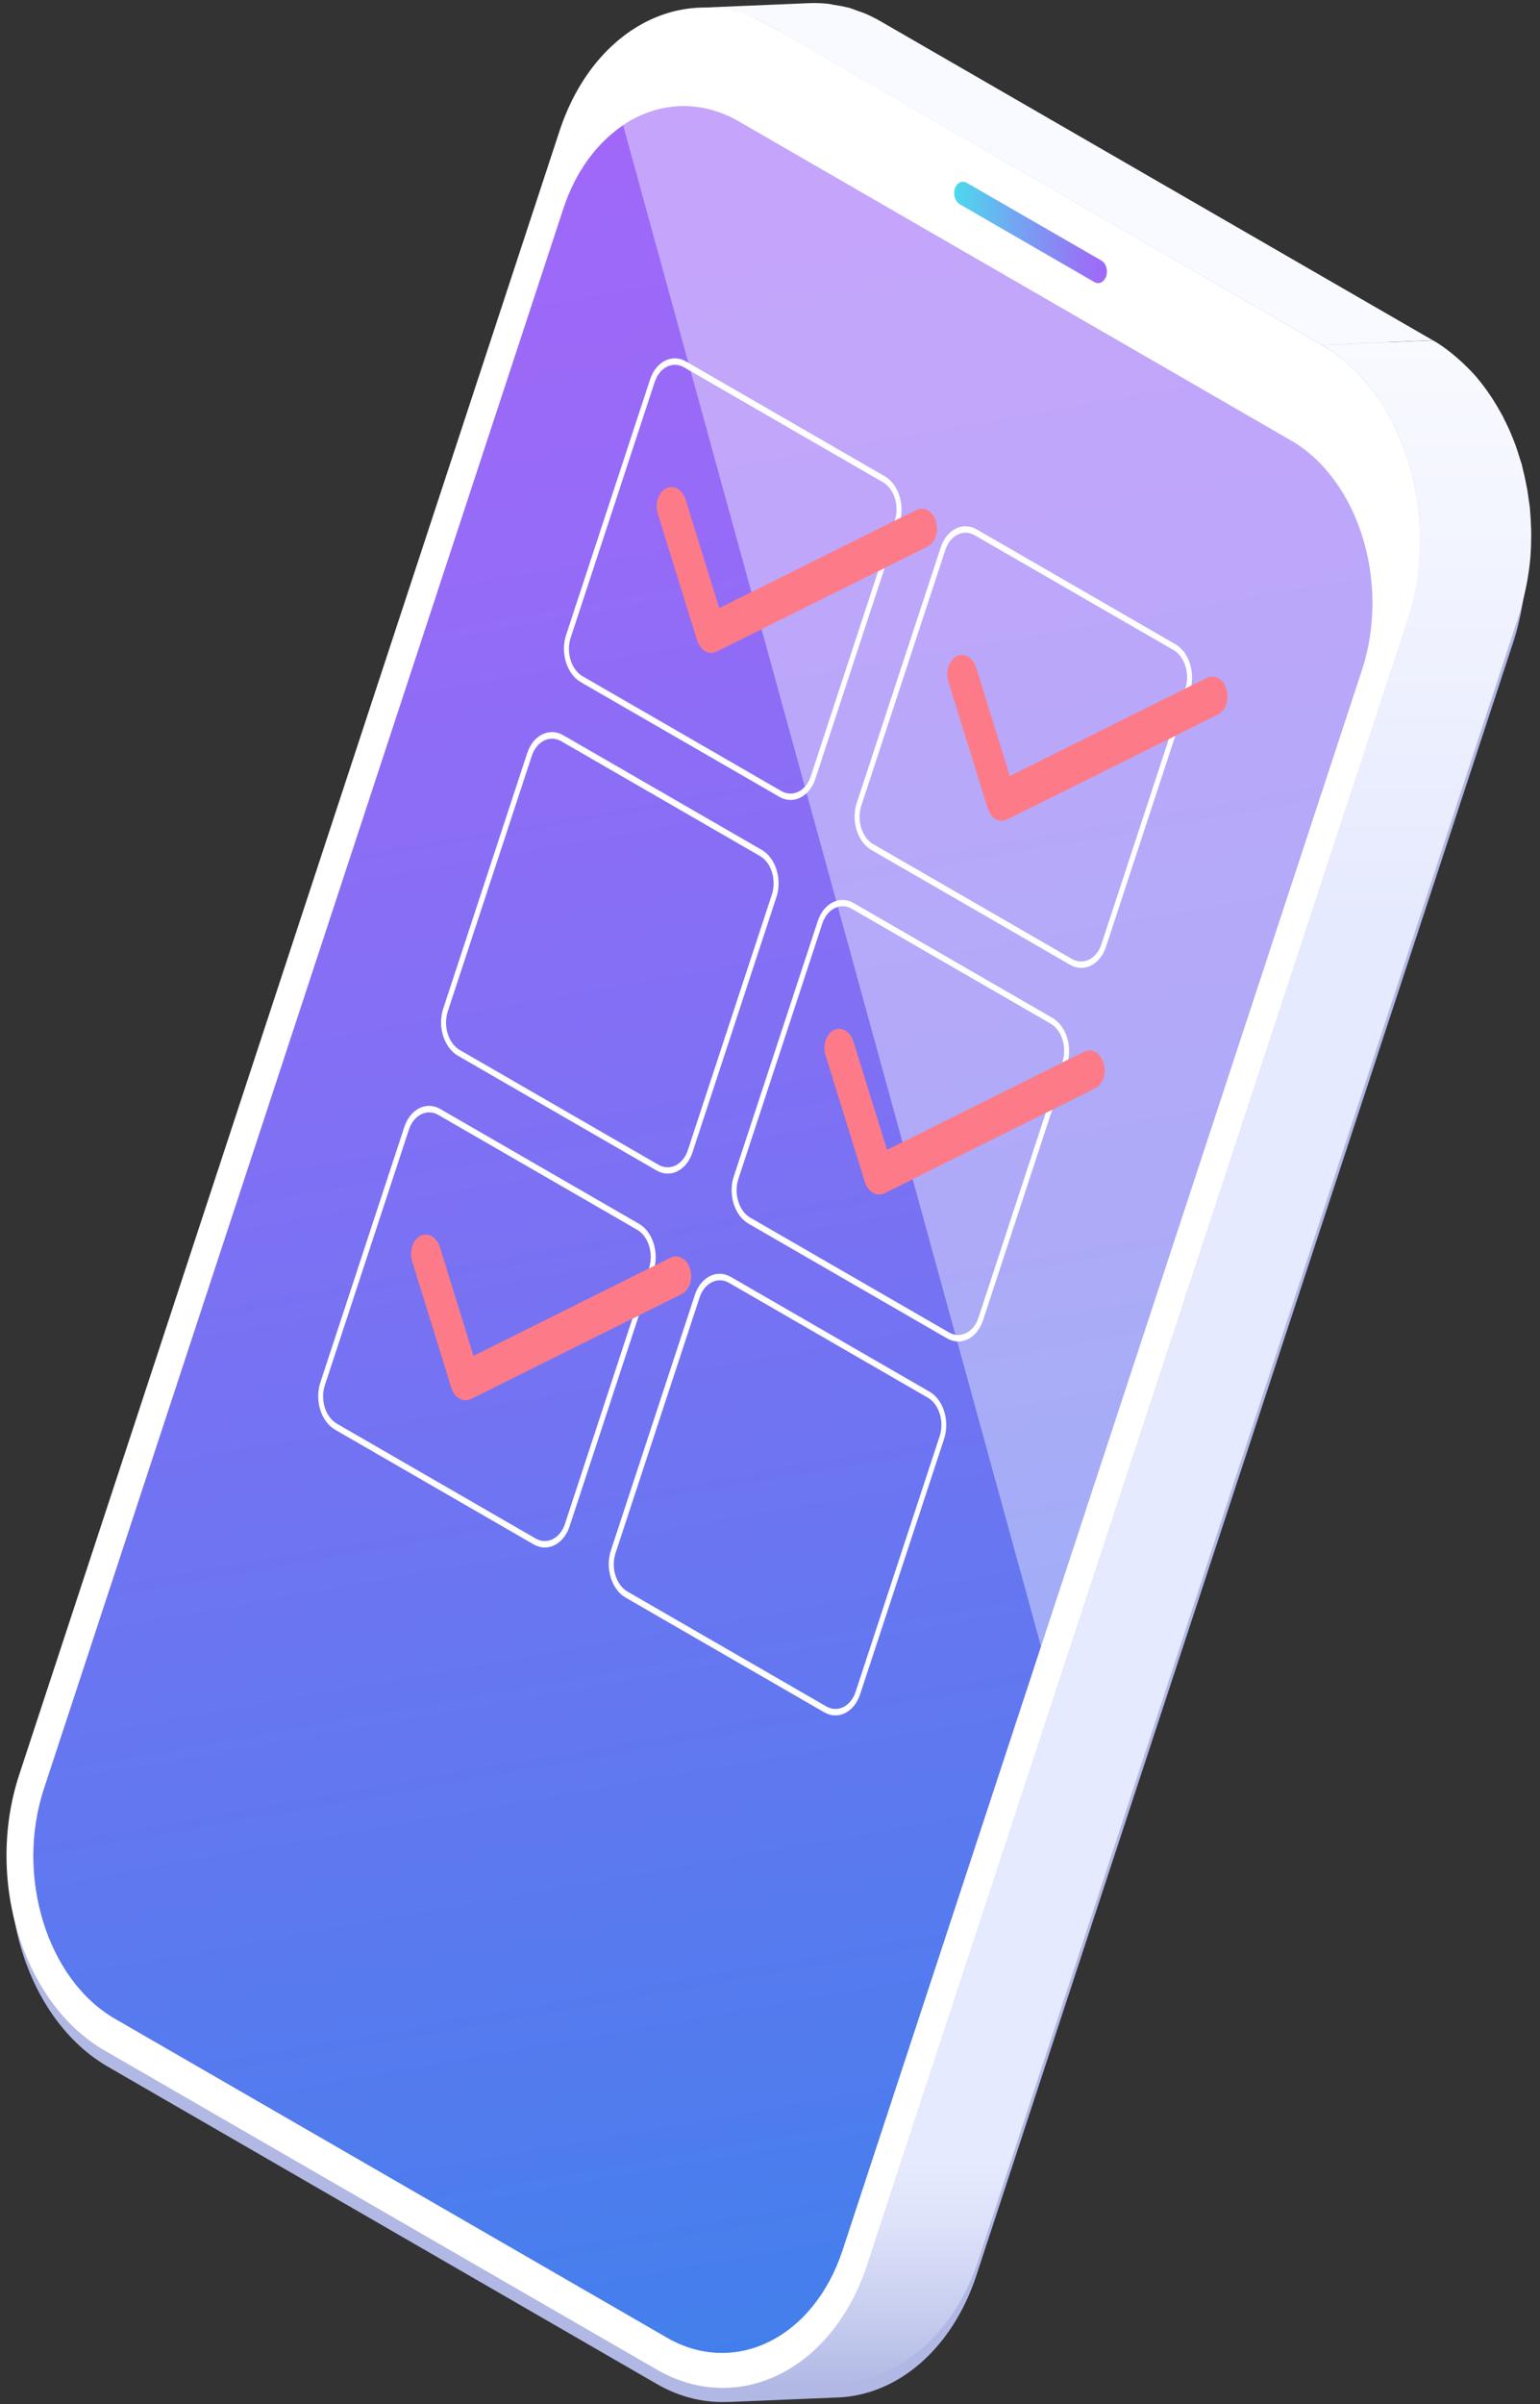 <svg width="134" height="209" viewBox="0 0 134 209" fill="none" xmlns="http://www.w3.org/2000/svg">
<rect x="0" y="0" width="134" height="209" fill="#333333" stroke="none"/>
<path d="M132.83 47.851C132.81 47.426 132.79 46.981 132.751 46.546C132.741 46.447 132.741 46.348 132.731 46.249C132.721 46.101 132.682 45.953 132.662 45.804C132.612 45.438 132.563 45.072 132.503 44.706C132.454 44.449 132.414 44.202 132.365 43.955C132.286 43.599 132.207 43.243 132.108 42.887C132.068 42.728 132.039 42.57 131.999 42.432C131.969 42.353 131.94 42.283 131.92 42.204C131.742 41.601 131.554 41.028 131.326 40.454C131.307 40.404 131.297 40.355 131.277 40.306C131.03 39.682 130.753 39.089 130.456 38.506C130.426 38.446 130.407 38.377 130.377 38.328C130.327 38.229 130.258 38.14 130.209 38.051C129.942 37.556 129.655 37.091 129.348 36.636C129.259 36.498 129.17 36.359 129.071 36.221C128.686 35.667 128.26 35.143 127.825 34.649C127.746 34.569 127.667 34.49 127.588 34.411C127.202 34.006 126.796 33.62 126.371 33.254C126.242 33.145 126.104 33.027 125.965 32.918C125.451 32.513 124.917 32.127 124.353 31.8L76.579 4.228C76.095 3.951 75.61 3.714 75.115 3.506C74.947 3.437 74.779 3.397 74.611 3.328C74.334 3.229 74.057 3.111 73.77 3.031C73.731 3.022 73.681 3.022 73.641 3.012C73.285 2.913 72.919 2.863 72.563 2.804C72.385 2.774 72.207 2.725 72.029 2.705C71.485 2.646 70.951 2.626 70.417 2.646L60.813 3.041C60.912 3.031 61.011 3.061 61.119 3.051C55.867 3.12 50.932 7.056 48.746 13.702L1.99 155.807C-0.997 164.895 2.307 175.576 9.379 179.661L57.143 207.243C59.22 208.44 61.396 208.924 63.513 208.796C63.444 208.796 63.384 208.815 63.315 208.815L72.91 208.42C78.053 208.212 82.83 204.276 84.967 197.779L131.722 55.674C131.969 54.903 132.167 54.121 132.325 53.34C132.365 53.152 132.405 52.954 132.434 52.776C132.573 51.985 132.691 51.204 132.751 50.423V50.413V50.373C132.8 49.74 132.81 49.107 132.81 48.474C132.86 48.277 132.84 48.069 132.83 47.851Z" fill="#B1B8E4"/>
<path d="M65.016 1.37C64.7 1.251 64.383 1.142 64.057 1.053C63.681 0.955 63.305 0.885 62.929 0.836C62.761 0.806 62.603 0.757 62.425 0.737C61.881 0.678 61.337 0.658 60.803 0.678L70.447 0.272C70.981 0.252 71.525 0.272 72.069 0.332C72.247 0.351 72.425 0.401 72.603 0.43C72.969 0.49 73.325 0.539 73.691 0.638C73.74 0.648 73.78 0.648 73.819 0.658C74.096 0.737 74.383 0.856 74.66 0.955C74.828 1.014 74.996 1.063 75.165 1.133C75.659 1.33 76.144 1.578 76.629 1.855L124.66 29.575L115.016 29.981L66.985 2.25C66.5 1.963 66.005 1.726 65.511 1.528C65.362 1.479 65.184 1.439 65.016 1.37Z" fill="#F9FAFF"/>
<path d="M75.462 196.879L122.464 54.003C122.721 53.231 122.909 52.45 123.077 51.659C123.117 51.461 123.157 51.273 123.186 51.075C123.325 50.294 123.443 49.513 123.503 48.722C123.503 48.672 123.503 48.633 123.513 48.583C123.552 47.98 123.572 47.367 123.572 46.763C123.562 46.546 123.552 46.338 123.552 46.121C123.532 45.685 123.513 45.24 123.473 44.805C123.453 44.558 123.424 44.301 123.394 44.054C123.344 43.678 123.295 43.322 123.226 42.956C123.186 42.699 123.137 42.452 123.087 42.204C123.008 41.838 122.929 41.492 122.83 41.136C122.771 40.899 122.711 40.671 122.642 40.444C122.474 39.841 122.276 39.257 122.049 38.684C122.029 38.634 122.009 38.575 121.999 38.525C121.752 37.912 121.475 37.319 121.178 36.735C121.089 36.577 121 36.419 120.921 36.261C120.654 35.776 120.377 35.311 120.071 34.856C119.972 34.718 119.883 34.56 119.784 34.421C119.388 33.867 118.973 33.343 118.537 32.849C118.458 32.76 118.369 32.681 118.28 32.582C117.894 32.176 117.499 31.8 117.074 31.444C116.935 31.326 116.797 31.207 116.658 31.098C116.144 30.693 115.61 30.317 115.046 29.991L124.69 29.585C125.263 29.911 125.797 30.297 126.312 30.712C126.45 30.821 126.589 30.94 126.717 31.049C127.143 31.415 127.548 31.8 127.944 32.206C128.023 32.295 128.102 32.364 128.181 32.453C128.626 32.948 129.042 33.472 129.437 34.035C129.536 34.174 129.625 34.312 129.724 34.451C130.031 34.916 130.318 35.39 130.585 35.875C130.634 35.974 130.703 36.063 130.753 36.162C130.783 36.221 130.802 36.28 130.832 36.34C131.129 36.923 131.416 37.526 131.653 38.14C131.673 38.189 131.693 38.239 131.712 38.288C131.94 38.862 132.128 39.455 132.306 40.048C132.326 40.127 132.355 40.197 132.385 40.276C132.434 40.424 132.454 40.582 132.494 40.731C132.583 41.097 132.672 41.443 132.741 41.809C132.79 42.056 132.84 42.313 132.889 42.56C132.949 42.926 132.998 43.292 133.048 43.658C133.067 43.806 133.097 43.955 133.117 44.113C133.127 44.212 133.127 44.311 133.137 44.41C133.176 44.845 133.206 45.28 133.216 45.715C133.226 45.923 133.236 46.14 133.236 46.358C133.236 46.991 133.226 47.624 133.176 48.267C133.176 48.276 133.176 48.286 133.176 48.306C133.117 49.097 132.998 49.889 132.86 50.67C132.82 50.868 132.781 51.056 132.741 51.243C132.573 52.035 132.385 52.816 132.138 53.587L85.135 196.463C82.989 203 78.172 206.946 73.009 207.164L63.365 207.569C68.498 207.371 73.305 203.416 75.462 196.879Z" fill="url(#paint0_linear_663_8)"/>
<path d="M64.275 10.557C58.36 7.146 51.505 10.557 49.003 18.153L3.81 155.53C1.318 163.125 4.097 172.105 10.012 175.517L58.043 203.238C63.958 206.65 70.813 203.238 73.315 195.642L118.508 58.265C121 50.67 118.231 41.69 112.316 38.288L64.275 10.557Z" fill="url(#paint1_linear_663_8)"/>
<path d="M115.026 30C122.138 34.105 125.471 44.845 122.464 54.003L75.462 196.878C72.455 206.016 64.255 210.101 57.133 205.987L9.102 178.256C1.99 174.152 -1.333 163.412 1.674 154.274L48.686 11.388C51.693 2.23 59.903 -1.844 67.005 2.25L115.026 30ZM3.81 155.52C1.318 163.115 4.097 172.095 10.012 175.507L58.043 203.228C63.958 206.64 70.813 203.228 73.315 195.632L118.508 58.255C121 50.66 118.231 41.69 112.316 38.278L64.285 10.548C58.37 7.136 51.515 10.548 49.013 18.143L3.81 155.52Z" fill="white"/>
<path d="M84.126 15.898C83.721 15.661 83.255 15.878 83.087 16.402C82.919 16.916 83.107 17.52 83.513 17.757L95.224 24.522C95.629 24.759 96.084 24.512 96.253 24.007C96.421 23.473 96.243 22.89 95.837 22.652L84.126 15.898Z" fill="url(#paint2_linear_663_8)"/>
<path opacity="0.4" d="M112.326 38.278L64.305 10.557C60.922 8.599 57.233 8.896 54.226 10.914L90.595 143.178L118.528 58.265C121.02 50.67 118.251 41.69 112.326 38.278Z" fill="white"/>
<path d="M76.985 41.403L59.695 31.424C58.489 30.722 57.084 31.424 56.57 32.977L49.26 55.199C48.746 56.752 49.319 58.591 50.526 59.294L67.816 69.272C69.023 69.974 70.427 69.272 70.942 67.72L76.975 49.374L76.411 49.651L70.546 67.492C70.13 68.758 68.983 69.341 67.984 68.768L50.694 58.789C49.705 58.216 49.24 56.703 49.656 55.437L56.965 33.215C57.391 31.929 58.538 31.365 59.527 31.939L76.817 41.917C77.816 42.491 78.281 43.994 77.855 45.27V45.28L78.38 45.023C78.647 43.579 78.073 42.026 76.985 41.403Z" fill="white"/>
<path d="M40.002 91.277C39.013 90.703 38.548 89.19 38.963 87.924L46.273 65.712C46.688 64.446 47.846 63.863 48.835 64.436L66.124 74.415C67.123 74.989 67.578 76.502 67.163 77.767L59.853 99.98C59.438 101.246 58.291 101.829 57.292 101.255L40.002 91.277ZM66.293 73.891L49.003 63.912C47.796 63.21 46.392 63.912 45.877 65.465L38.568 87.677C38.053 89.23 38.627 91.069 39.834 91.771L57.123 101.75C58.33 102.452 59.735 101.75 60.249 100.197L67.559 77.985C68.073 76.432 67.499 74.593 66.293 73.891Z" fill="white"/>
<path d="M54.601 138.361C53.612 137.788 53.137 136.285 53.563 135.009L60.872 112.797C61.288 111.531 62.445 110.947 63.434 111.521L80.724 121.499C81.723 122.073 82.178 123.586 81.762 124.852L74.453 147.064C74.027 148.35 72.89 148.914 71.891 148.34L54.601 138.361ZM80.882 120.985L63.592 111.007C62.386 110.304 60.981 111.007 60.467 112.559L53.157 134.781C52.643 136.334 53.217 138.173 54.423 138.876L71.713 148.854C72.92 149.557 74.324 148.854 74.838 147.302L82.148 125.089C82.662 123.527 82.099 121.687 80.882 120.985Z" fill="white"/>
<path d="M80.743 44.37C80.436 44.192 80.08 44.162 79.744 44.331L78.369 45.013L77.845 45.27L62.583 52.865L59.655 43.431C59.517 42.995 59.26 42.669 58.953 42.491C58.646 42.313 58.29 42.283 57.954 42.452C57.291 42.788 56.965 43.767 57.232 44.637L60.654 55.654C60.783 56.07 61.03 56.416 61.347 56.604C61.663 56.782 62.029 56.801 62.356 56.643L76.401 49.661L76.965 49.384L80.713 47.515C81.376 47.179 81.703 46.2 81.435 45.329C81.317 44.874 81.05 44.548 80.743 44.37Z" fill="#FD7B88"/>
<path d="M102.266 56L84.986 46.022C83.78 45.319 82.375 46.022 81.861 47.574L74.551 69.796C74.037 71.349 74.611 73.189 75.817 73.891L93.107 83.869C94.314 84.572 95.718 83.869 96.233 82.317L102.266 63.971L101.702 64.248L95.837 82.089C95.421 83.355 94.274 83.939 93.275 83.365L75.985 73.386C74.996 72.813 74.531 71.3 74.947 70.034L82.256 47.812C82.682 46.526 83.829 45.962 84.818 46.536L102.098 56.505C103.097 57.078 103.562 58.582 103.137 59.857V59.867L103.661 59.61C103.928 58.176 103.354 56.623 102.266 56Z" fill="white"/>
<path d="M106.025 58.967C105.718 58.789 105.362 58.76 105.026 58.928L103.651 59.61L103.127 59.867L87.865 67.463L84.937 58.028C84.799 57.593 84.541 57.266 84.235 57.088C83.928 56.91 83.572 56.881 83.236 57.049C82.573 57.385 82.247 58.364 82.514 59.234L85.936 70.251C86.065 70.667 86.312 71.013 86.628 71.201C86.945 71.379 87.311 71.399 87.637 71.24L101.683 64.258L102.246 63.981L105.995 62.112C106.658 61.786 106.984 60.797 106.717 59.927C106.599 59.472 106.341 59.145 106.025 58.967Z" fill="#FD7B88"/>
<path d="M91.574 88.488L74.285 78.509C73.078 77.807 71.673 78.509 71.159 80.062L63.849 102.274C63.335 103.827 63.909 105.666 65.115 106.368L82.405 116.347C83.612 117.049 85.016 116.347 85.531 114.794L91.564 96.449L91.001 96.726L85.135 114.557C84.72 115.823 83.572 116.406 82.573 115.833L65.284 105.854C64.295 105.281 63.83 103.767 64.245 102.502L71.555 80.279C71.97 79.014 73.127 78.43 74.116 79.004L91.406 88.982C92.405 89.556 92.86 91.069 92.445 92.335L92.435 92.355L92.959 92.098C93.236 90.683 92.672 89.121 91.574 88.488Z" fill="white"/>
<path d="M95.333 91.465C95.026 91.287 94.67 91.267 94.334 91.435L92.959 92.117L92.435 92.374L77.183 99.96L74.255 90.525C74.116 90.09 73.859 89.764 73.553 89.586C73.246 89.408 72.89 89.378 72.554 89.546C71.891 89.882 71.564 90.861 71.832 91.732L75.254 102.759C75.382 103.174 75.64 103.51 75.956 103.688C76.283 103.876 76.629 103.886 76.955 103.738L91.001 96.746L91.564 96.469L95.313 94.6C95.976 94.263 96.292 93.304 96.025 92.434C95.907 91.979 95.649 91.643 95.333 91.465Z" fill="#FD7B88"/>
<path d="M55.6 106.388L38.31 96.409C37.104 95.707 35.699 96.409 35.185 97.962L27.875 120.184C27.361 121.737 27.935 123.576 29.142 124.279L46.431 134.257C47.638 134.959 49.042 134.257 49.557 132.704L55.59 114.359L55.026 114.636L49.161 132.467C48.736 133.753 47.598 134.316 46.599 133.743L29.31 123.764C28.32 123.191 27.846 121.687 28.271 120.412L35.581 98.199C35.996 96.933 37.153 96.35 38.142 96.924L55.432 106.902C56.431 107.476 56.886 108.989 56.471 110.255L56.461 110.285L56.985 110.027C57.262 108.584 56.698 107.021 55.6 106.388Z" fill="white"/>
<path d="M59.359 109.375C59.052 109.197 58.696 109.167 58.36 109.335L56.985 110.018L56.461 110.275L41.199 117.87L38.281 108.416C38.142 107.98 37.885 107.654 37.578 107.476C37.272 107.298 36.916 107.268 36.58 107.437C35.917 107.773 35.59 108.752 35.858 109.622L39.27 120.649C39.398 121.064 39.656 121.401 39.972 121.579C40.289 121.757 40.655 121.786 40.971 121.628L55.017 114.636L55.58 114.359L59.329 112.49C59.992 112.154 60.318 111.195 60.041 110.314C59.922 109.879 59.665 109.553 59.359 109.375Z" fill="#FD7B88"/>
<defs>
<linearGradient id="paint0_linear_663_8" x1="98.273" y1="207.582" x2="98.273" y2="29.593" gradientUnits="userSpaceOnUse">
<stop stop-color="#B1B8E4"/>
<stop offset="0.035" stop-color="#C7CDEF"/>
<stop offset="0.081" stop-color="#DEE2FA"/>
<stop offset="0.11" stop-color="#E6EAFE"/>
<stop offset="0.719" stop-color="#E6EAFE"/>
<stop offset="1" stop-color="#F9FAFF"/>
</linearGradient>
<linearGradient id="paint1_linear_663_8" x1="77.934" y1="202.034" x2="44.388" y2="11.757" gradientUnits="userSpaceOnUse">
<stop stop-color="#437FEC"/>
<stop offset="0.037" stop-color="#477EED"/>
<stop offset="0.475" stop-color="#7772F3"/>
<stop offset="0.81" stop-color="#956BF7"/>
<stop offset="1" stop-color="#A068F8"/>
</linearGradient>
<linearGradient id="paint2_linear_663_8" x1="96.326" y1="20.211" x2="83.024" y2="20.211" gradientUnits="userSpaceOnUse">
<stop stop-color="#A068F8"/>
<stop offset="0.193" stop-color="#9478F6"/>
<stop offset="0.572" stop-color="#75A2F2"/>
<stop offset="1" stop-color="#4CD9ED"/>
</linearGradient>
</defs>
</svg>
